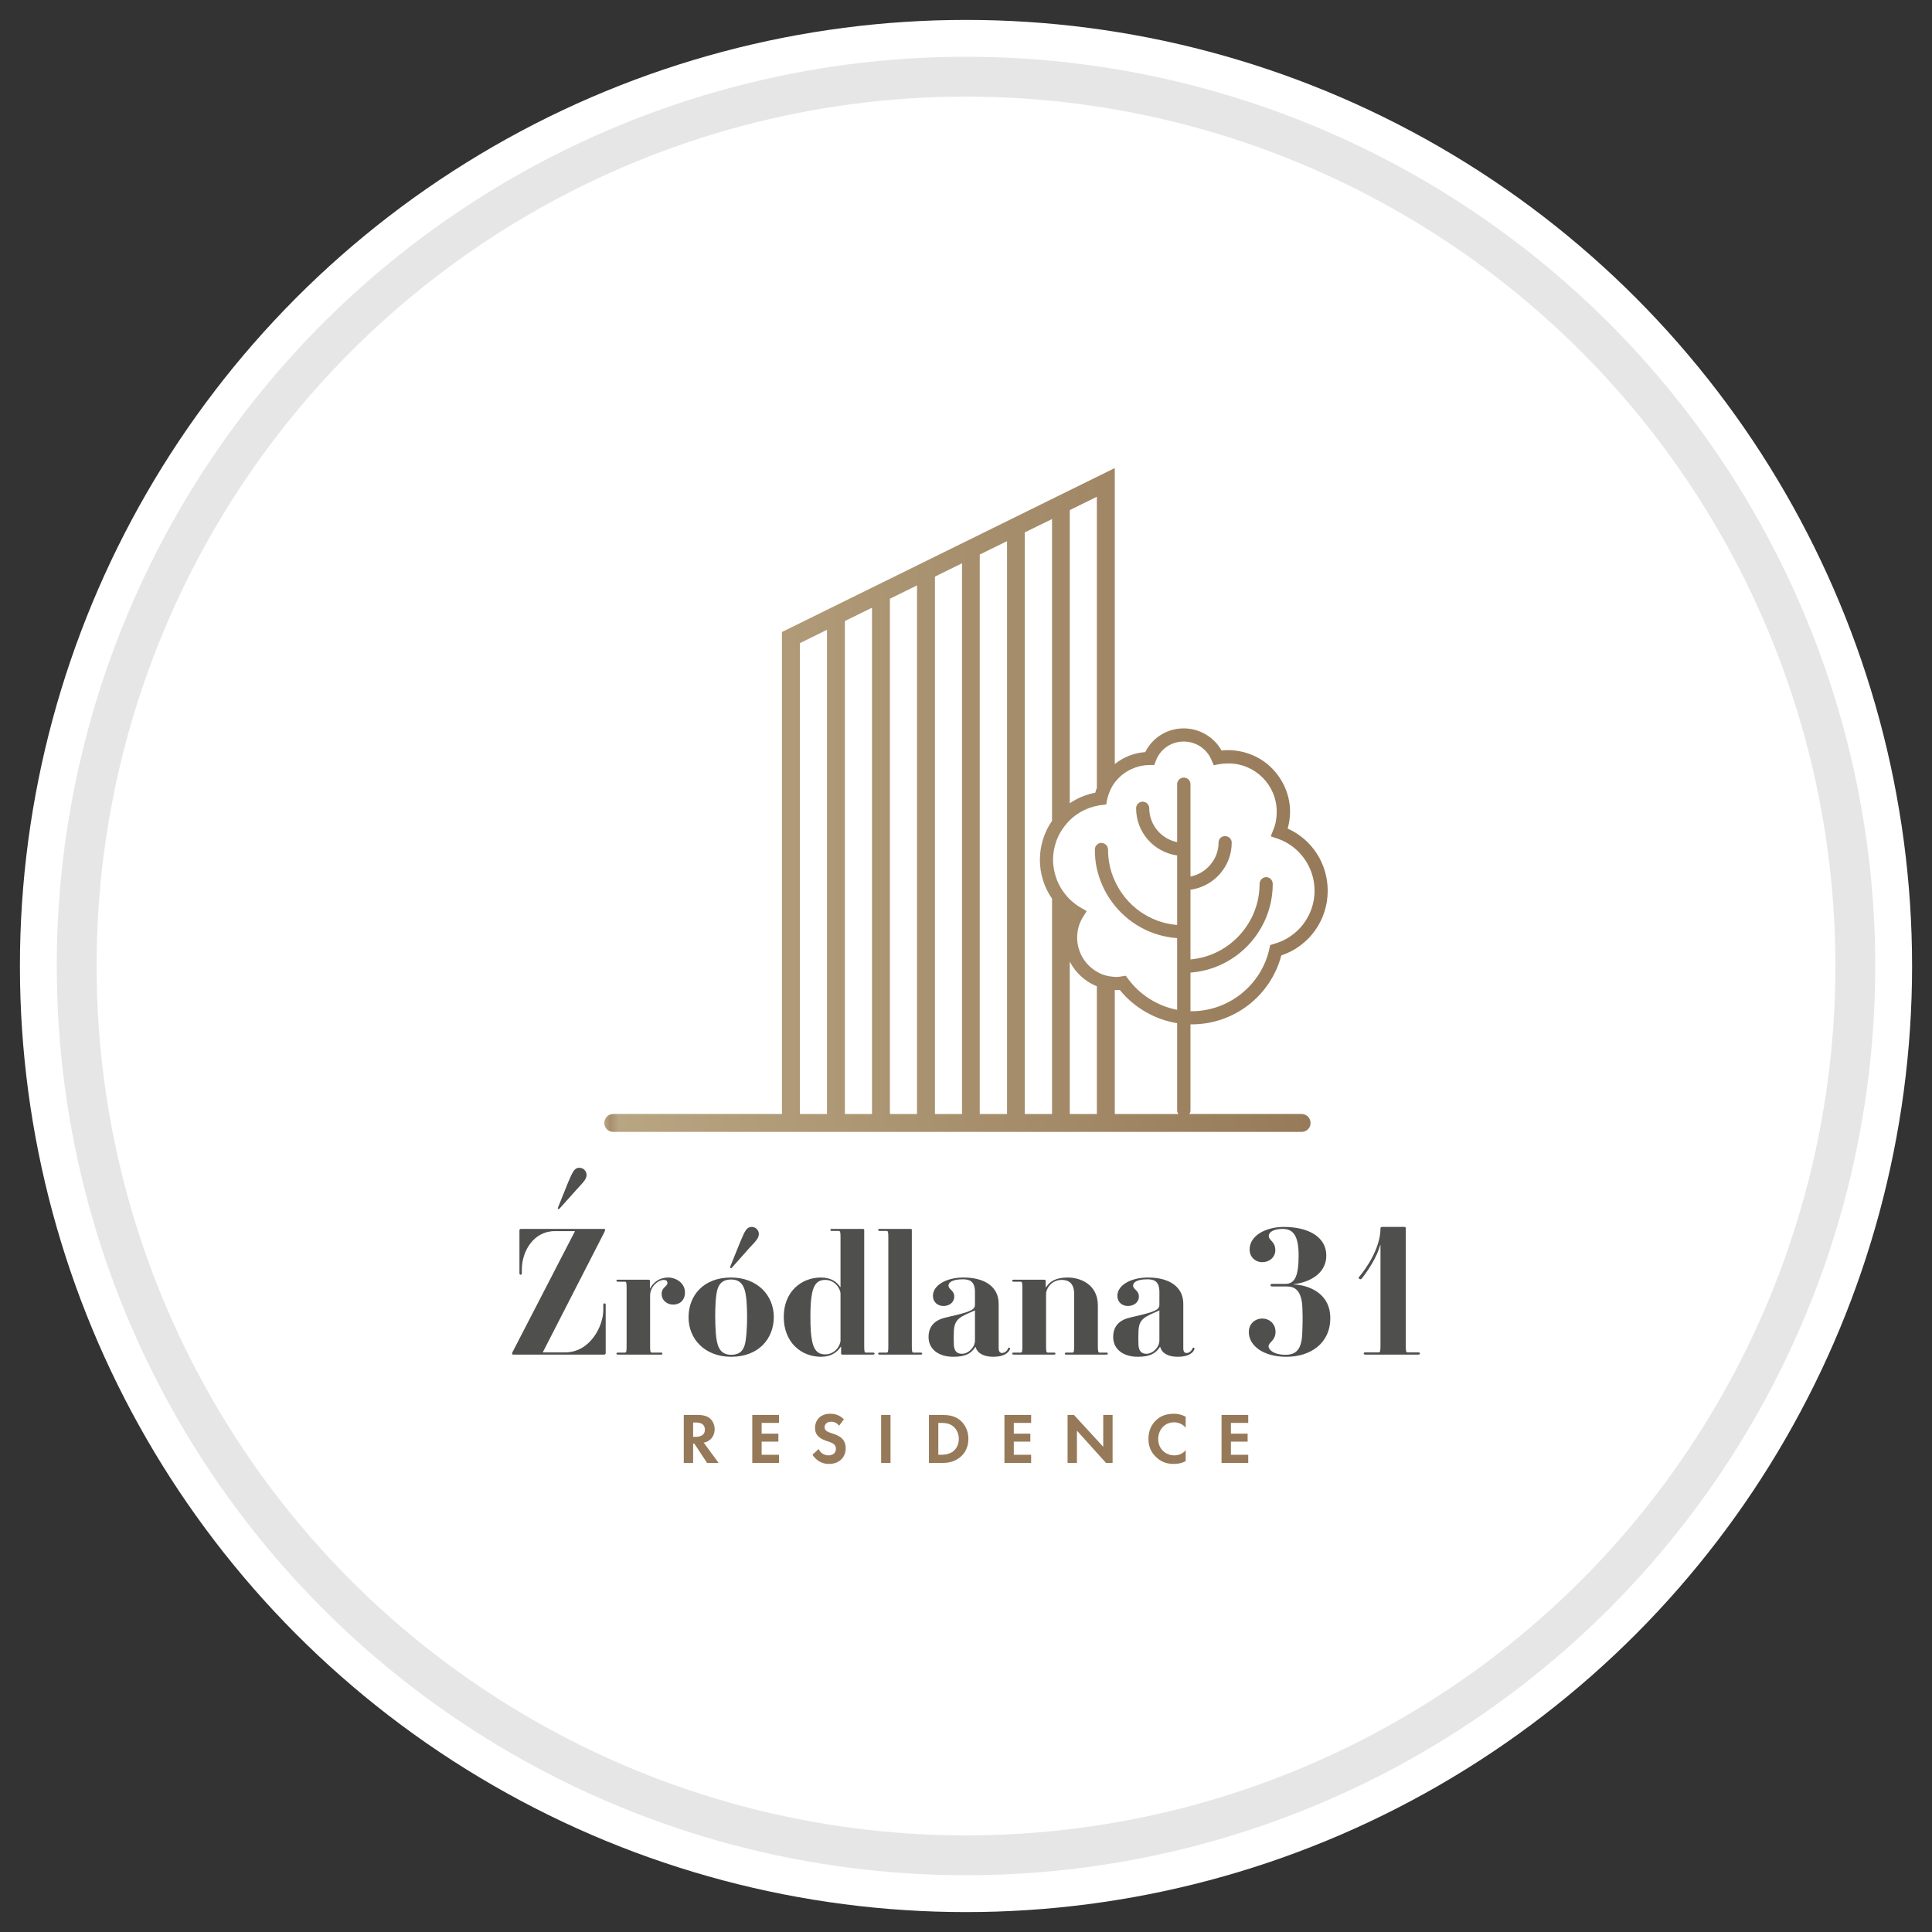 <?xml version="1.0" encoding="UTF-8"?>
<!DOCTYPE svg PUBLIC "-//W3C//DTD SVG 1.1//EN" "http://www.w3.org/Graphics/SVG/1.1/DTD/svg11.dtd">
<!-- Creator: CorelDRAW 2018 (64-Bit) -->
<svg xmlns="http://www.w3.org/2000/svg" xml:space="preserve" width="97px" height="97px" version="1.1" style="shape-rendering:geometricPrecision; text-rendering:geometricPrecision; image-rendering:optimizeQuality; fill-rule:evenodd; clip-rule:evenodd"
viewBox="0 0 97 97"
 xmlns:xlink="http://www.w3.org/1999/xlink">
 <rect x="0" y="0" width="97" height="97" fill="#333333" stroke="none"/>
 <defs>
  <style type="text/css">
   <![CDATA[
    .str0 {stroke:#E6E6E6;stroke-width:2;stroke-linecap:round;stroke-linejoin:round;stroke-miterlimit:22.926}
    .fil0 {fill:none}
    .fil1 {fill:white}
    .fil2 {fill:#4F4F4E;fill-rule:nonzero}
    .fil3 {fill:#967958;fill-rule:nonzero}
    .fil4 {fill:url(#id0)}
   ]]>
  </style>
  <linearGradient id="id0" gradientUnits="userSpaceOnUse" x1="30.34" y1="40.17" x2="66.66" y2="40.17">
   <stop offset="0" style="stop-opacity:1; stop-color:#B8A582"/>
   <stop offset="0.008" style="stop-opacity:1; stop-color:#A78F6D"/>
   <stop offset="0.02" style="stop-opacity:1; stop-color:#B8A582"/>
   <stop offset="1" style="stop-opacity:1; stop-color:#967958"/>
  </linearGradient>
 </defs>
 <g id="tabliczka_x0020_biała">
  <rect class="fil0" width="97" height="97"/>
  <circle class="fil1" cx="48.5" cy="48.5" r="47.5"/>
  <circle class="fil1 str0" cx="48.5" cy="48.5" r="44.65"/>
 </g>
 <g id="Zrodlana_x0020_31">
  <g id="_2423836980496">
   <path class="fil2" d="M30.41 65.52l0 2.42c0,0.04 -0.03,0.07 -0.09,0.07l-4.55 0c-0.05,0 -0.06,-0.03 -0.06,-0.05 0,-0.02 0.01,-0.05 0.03,-0.09l3.12 -6.04 0 -0.02 -1 0c-1.07,0 -1.66,1.01 -1.66,1.93l0 0.18c0,0.06 -0.02,0.08 -0.06,0.08 -0.04,0 -0.06,-0.02 -0.06,-0.08l0 -2.14c0,-0.05 0.02,-0.08 0.08,-0.08l4.17 0c0.04,0 0.05,0.01 0.05,0.04 0,0.04 -0.01,0.06 -0.03,0.11l-3.09 6.03 0 0.02 1.11 0c1.26,0 1.92,-1.32 1.92,-2.13l0 -0.25c0,-0.06 0.01,-0.08 0.06,-0.08 0.04,0 0.06,0.02 0.06,0.08z"/>
   <path class="fil2" d="M33.18 68.01l-2.15 0c-0.06,0 -0.08,-0.01 -0.08,-0.05 0,-0.03 0.02,-0.05 0.08,-0.05l0.34 0c0.08,0 0.09,-0.06 0.09,-0.34l0 -2.89c0,-0.28 -0.01,-0.33 -0.09,-0.33l-0.34 0c-0.06,0 -0.08,-0.02 -0.08,-0.06 0,-0.03 0.02,-0.04 0.08,-0.04l1.52 0c0.06,0 0.08,0.02 0.08,0.04l0 0.4 0.01 0c0.17,-0.32 0.48,-0.55 0.91,-0.55 0.37,0 0.84,0.26 0.84,0.75 0,0.4 -0.27,0.61 -0.59,0.61 -0.3,0 -0.58,-0.2 -0.58,-0.54 0,-0.34 0.29,-0.36 0.29,-0.55 0,-0.1 -0.08,-0.15 -0.17,-0.15 -0.31,0 -0.7,0.34 -0.7,0.79l0 2.52c0,0.28 0.01,0.34 0.09,0.34l0.45 0c0.06,0 0.08,0.02 0.08,0.05 0,0.04 -0.03,0.05 -0.08,0.05z"/>
   <path class="fil2" d="M36.71 68.12c-1.33,0 -2.14,-0.9 -2.14,-1.98 0,-1.1 0.75,-2 2.13,-2 1.33,0 2.15,0.9 2.15,1.98 0,1.1 -0.77,2 -2.14,2zm0.77 -2.81c-0.05,-0.56 -0.16,-1.07 -0.77,-1.07 -0.66,0 -0.73,0.5 -0.78,1.1 -0.03,0.52 -0.03,1.06 0.01,1.61 0.05,0.56 0.15,1.07 0.77,1.07 0.66,0 0.72,-0.5 0.77,-1.1 0.04,-0.52 0.04,-1.06 0,-1.61zm-0.8 -1.76l0.49 -1.21c0.22,-0.51 0.3,-0.74 0.58,-0.74 0.18,0 0.35,0.16 0.35,0.35 0,0.23 -0.19,0.4 -0.47,0.7l-0.86 0.97c-0.05,0.06 -0.07,0.06 -0.1,0.04 -0.02,-0.02 -0.02,-0.04 0.01,-0.11z"/>
   <path class="fil2" d="M39.35 66.12c0,-1.27 0.88,-1.98 1.87,-1.98 0.49,0 0.79,0.21 0.97,0.48l0.01 0 0 -2.48c0,-0.27 -0.01,-0.34 -0.09,-0.34l-0.35 0c-0.05,0 -0.07,-0.02 -0.07,-0.05 0,-0.04 0.02,-0.05 0.07,-0.05l1.55 0c0.07,0 0.08,0.02 0.08,0.05l0 5.83c0,0.27 0.01,0.33 0.09,0.33l0.35 0c0.06,0 0.08,0.02 0.08,0.05 0,0.04 -0.03,0.05 -0.08,0.05l-1.53 0c-0.06,0 -0.07,-0.02 -0.07,-0.05l0 -0.34 -0.02 0c-0.18,0.27 -0.48,0.5 -0.99,0.5 -1,0 -1.87,-0.73 -1.87,-2zm2.85 1.18l0 -2.34c0,-0.25 -0.27,-0.7 -0.77,-0.7 -0.53,0 -0.66,0.44 -0.72,1.14 -0.03,0.38 -0.03,1.01 0,1.46 0.06,0.69 0.19,1.14 0.72,1.14 0.5,0 0.77,-0.46 0.77,-0.7z"/>
   <path class="fil2" d="M46.22 68.01l-2.05 0c-0.06,0 -0.08,-0.01 -0.08,-0.05 0,-0.03 0.02,-0.05 0.08,-0.05l0.34 0c0.08,0 0.09,-0.06 0.09,-0.34l0 -5.44c0,-0.27 -0.01,-0.33 -0.09,-0.33l-0.34 0c-0.06,0 -0.08,-0.02 -0.08,-0.05 0,-0.04 0.02,-0.05 0.08,-0.05l1.54 0c0.07,0 0.07,0.02 0.07,0.05l0 5.82c0,0.28 0.01,0.34 0.09,0.34l0.35 0c0.06,0 0.08,0.02 0.08,0.05 0,0.04 -0.02,0.05 -0.08,0.05z"/>
   <path class="fil2" d="M50.71 67.73c-0.07,0.19 -0.3,0.39 -0.84,0.39 -0.5,0 -0.81,-0.19 -0.89,-0.5l-0.01 0c-0.21,0.35 -0.52,0.5 -1.11,0.5 -0.72,0 -1.24,-0.37 -1.24,-0.99 0,-0.57 0.34,-0.87 0.9,-0.99 0.31,-0.07 0.73,-0.17 0.98,-0.25 0.31,-0.11 0.45,-0.19 0.45,-0.38l0 -0.64c0,-0.56 -0.29,-0.64 -0.61,-0.64 -0.58,0 -0.72,0.19 -0.72,0.31 0,0.21 0.29,0.23 0.29,0.56 0,0.29 -0.25,0.47 -0.54,0.47 -0.3,0 -0.53,-0.2 -0.53,-0.51 0,-0.54 0.69,-0.92 1.53,-0.92 1.08,0 1.77,0.47 1.77,1.32l0 2.23c0,0.13 0.04,0.24 0.17,0.24 0.11,0 0.24,-0.08 0.3,-0.22 0.01,-0.04 0.02,-0.05 0.06,-0.05 0.04,0.01 0.04,0.04 0.04,0.07zm-1.76 -0.43l0 -1.51c-0.72,0.32 -1.03,0.4 -1.06,1.05 -0.01,0.21 -0.01,0.53 0,0.7 0.02,0.21 0.09,0.43 0.4,0.43 0.34,0 0.66,-0.33 0.66,-0.67z"/>
   <path class="fil2" d="M55.54 68.01l-2 0c-0.06,0 -0.08,-0.01 -0.08,-0.05 0,-0.03 0.02,-0.05 0.08,-0.05l0.3 0c0.08,0 0.09,-0.06 0.09,-0.34l0 -2.61c0,-0.54 -0.29,-0.7 -0.62,-0.7 -0.53,0 -0.79,0.45 -0.79,0.7l0 2.61c0,0.28 0.01,0.34 0.09,0.34l0.3 0c0.07,0 0.08,0.02 0.08,0.05 0,0.04 -0.01,0.05 -0.08,0.05l-2.01 0c-0.06,0 -0.08,-0.01 -0.08,-0.05 0,-0.03 0.02,-0.05 0.08,-0.05l0.34 0c0.08,0 0.09,-0.06 0.09,-0.34l0 -2.89c0,-0.28 -0.01,-0.33 -0.09,-0.33l-0.34 0c-0.06,0 -0.08,-0.02 -0.08,-0.06 0,-0.03 0.02,-0.04 0.08,-0.04l1.52 0c0.06,0 0.08,0.02 0.08,0.04l0 0.34 0.02 0c0.18,-0.28 0.47,-0.49 1.09,-0.49 0.61,0 1.51,0.33 1.51,1.4l0 2.03c0,0.28 0.02,0.34 0.09,0.34l0.33 0c0.06,0 0.08,0.02 0.08,0.05 0,0.04 -0.02,0.05 -0.08,0.05z"/>
   <path class="fil2" d="M59.97 67.73c-0.06,0.19 -0.29,0.39 -0.84,0.39 -0.5,0 -0.8,-0.19 -0.88,-0.5l-0.01 0c-0.22,0.35 -0.53,0.5 -1.12,0.5 -0.71,0 -1.23,-0.37 -1.23,-0.99 0,-0.57 0.33,-0.87 0.89,-0.99 0.31,-0.07 0.73,-0.17 0.98,-0.25 0.32,-0.11 0.45,-0.19 0.45,-0.38l0 -0.64c0,-0.56 -0.28,-0.64 -0.61,-0.64 -0.58,0 -0.71,0.19 -0.71,0.31 0,0.21 0.29,0.23 0.29,0.56 0,0.29 -0.26,0.47 -0.55,0.47 -0.3,0 -0.53,-0.2 -0.53,-0.51 0,-0.54 0.69,-0.92 1.54,-0.92 1.07,0 1.77,0.47 1.77,1.32l0 2.23c0,0.13 0.03,0.24 0.17,0.24 0.1,0 0.23,-0.08 0.29,-0.22 0.01,-0.04 0.03,-0.05 0.06,-0.05 0.04,0.01 0.05,0.04 0.04,0.07zm-1.76 -0.43l0 -1.51c-0.71,0.32 -1.03,0.4 -1.05,1.05 -0.01,0.21 -0.01,0.53 0,0.7 0.02,0.21 0.09,0.43 0.39,0.43 0.34,0 0.66,-0.33 0.66,-0.67z"/>
   <path class="fil2" d="M64.59 68.12c-1.2,0 -1.89,-0.58 -1.89,-1.24 0,-0.42 0.31,-0.68 0.68,-0.68 0.34,0 0.66,0.25 0.66,0.67 0,0.45 -0.35,0.51 -0.35,0.73 0,0.14 0.22,0.42 0.85,0.42 0.54,0 0.8,-0.28 0.84,-1.03 0.02,-0.46 0.03,-0.8 0.01,-1.28 -0.02,-0.99 -0.44,-1.12 -0.78,-1.12l-0.72 0c-0.08,0 -0.1,-0.02 -0.1,-0.07 0,-0.05 0.02,-0.06 0.1,-0.06l0.65 0c0.48,0 0.66,-0.42 0.66,-1.43 0,-1.08 -0.33,-1.33 -0.81,-1.33 -0.46,0 -0.69,0.17 -0.69,0.35 0,0.24 0.33,0.27 0.33,0.72 0,0.36 -0.31,0.6 -0.65,0.6 -0.35,0 -0.64,-0.25 -0.64,-0.64 0,-0.7 0.82,-1.13 1.72,-1.13 1.18,0 2.13,0.47 2.13,1.44 0,0.79 -0.66,1.31 -1.64,1.44l0 0.01c0.68,0.02 1.84,0.39 1.84,1.69 0,1.27 -1,1.94 -2.2,1.94z"/>
   <path class="fil2" d="M71.2 68.01l-2.65 0c-0.07,0 -0.08,-0.02 -0.08,-0.05 0,-0.04 0.01,-0.06 0.08,-0.06l0.67 0c0.08,0 0.09,-0.08 0.09,-0.36l0 -5.04 -0.01 0c-0.17,0.62 -0.6,1.27 -0.92,1.68 -0.05,0.05 -0.09,0.07 -0.14,0.02 -0.04,-0.03 -0.03,-0.07 0.02,-0.12 0.31,-0.37 1.05,-1.4 1.05,-2.41 0,-0.04 0.02,-0.07 0.09,-0.07l1.09 0c0.07,0 0.09,0.02 0.09,0.06l0 5.88c0,0.28 0.01,0.36 0.09,0.36l0.53 0c0.07,0 0.09,0.02 0.09,0.06 0,0.03 -0.02,0.05 -0.09,0.05z"/>
   <path class="fil2" d="M28.03 60.59l0.49 -1.22c0.22,-0.5 0.3,-0.74 0.57,-0.74 0.19,0 0.36,0.16 0.36,0.36 0,0.22 -0.19,0.39 -0.47,0.7l-0.86 0.96c-0.05,0.06 -0.07,0.06 -0.1,0.05 -0.02,-0.02 -0.02,-0.04 0.01,-0.11z"/>
   <path class="fil3" d="M35.03 71.04c0.33,0 0.5,0.08 0.61,0.17 0.18,0.16 0.24,0.37 0.24,0.55 0,0.23 -0.1,0.44 -0.28,0.56 -0.06,0.05 -0.15,0.09 -0.27,0.11l0.75 1.02 -0.58 0 -0.64 -0.97 -0.06 0 0 0.97 -0.47 0 0 -2.41 0.7 0zm-0.23 1.1l0.13 0c0.09,0 0.46,-0.01 0.46,-0.36 0,-0.36 -0.36,-0.36 -0.45,-0.36l-0.14 0 0 0.72z"/>
   <polygon class="fil3" points="37.77,71.04 37.77,73.45 39.11,73.45 39.11,73.04 38.24,73.04 38.24,72.38 39.08,72.38 39.08,71.98 38.24,71.98 38.24,71.44 39.11,71.44 39.11,71.04 "/>
   <path class="fil3" d="M42.13 71.58c-0.14,-0.18 -0.31,-0.2 -0.4,-0.2 -0.25,0 -0.33,0.16 -0.33,0.28 0,0.06 0.02,0.11 0.07,0.16 0.06,0.06 0.14,0.09 0.29,0.14 0.19,0.06 0.37,0.13 0.49,0.24 0.11,0.1 0.21,0.26 0.21,0.51 0,0.47 -0.34,0.79 -0.84,0.79 -0.45,0 -0.7,-0.27 -0.83,-0.46l0.31 -0.29c0.11,0.24 0.33,0.32 0.5,0.32 0.22,0 0.37,-0.13 0.37,-0.33 0,-0.09 -0.03,-0.16 -0.09,-0.22 -0.09,-0.08 -0.24,-0.13 -0.37,-0.17 -0.13,-0.05 -0.28,-0.1 -0.4,-0.21 -0.08,-0.07 -0.19,-0.2 -0.19,-0.45 0,-0.35 0.23,-0.71 0.77,-0.71 0.15,0 0.44,0.03 0.68,0.28l-0.24 0.32z"/>
   <polygon class="fil3" points="44.24,73.45 44.71,73.45 44.71,71.04 44.24,71.04 "/>
   <path class="fil3" d="M47.26 71.04c0.34,0 0.63,0.03 0.9,0.23 0.29,0.22 0.46,0.57 0.46,0.97 0,0.4 -0.16,0.75 -0.48,0.97 -0.28,0.2 -0.55,0.24 -0.88,0.24l-0.62 0 0 -2.41 0.62 0zm-0.15 2l0.14 0c0.12,0 0.38,-0.01 0.59,-0.16 0.19,-0.14 0.3,-0.38 0.3,-0.64 0,-0.25 -0.11,-0.5 -0.3,-0.64 -0.19,-0.15 -0.43,-0.16 -0.59,-0.16l-0.14 0 0 1.6z"/>
   <polygon class="fil3" points="50.43,71.04 50.43,73.45 51.77,73.45 51.77,73.04 50.9,73.04 50.9,72.38 51.73,72.38 51.73,71.98 50.9,71.98 50.9,71.44 51.77,71.44 51.77,71.04 "/>
   <polygon class="fil3" points="55.39,71.04 55.39,72.64 53.92,71.04 53.6,71.04 53.6,73.45 54.07,73.45 54.07,71.83 55.53,73.45 55.86,73.45 55.86,71.04 "/>
   <path class="fil3" d="M59.53 73.36c-0.15,0.08 -0.34,0.14 -0.6,0.14 -0.42,0 -0.68,-0.15 -0.88,-0.34 -0.28,-0.26 -0.39,-0.56 -0.39,-0.92 0,-0.44 0.18,-0.75 0.39,-0.94 0.24,-0.23 0.54,-0.32 0.89,-0.32 0.17,0 0.37,0.03 0.59,0.15l0 0.55c-0.22,-0.26 -0.5,-0.27 -0.58,-0.27 -0.49,0 -0.8,0.39 -0.8,0.84 0,0.53 0.41,0.82 0.81,0.82 0.23,0 0.43,-0.09 0.57,-0.26l0 0.55z"/>
   <polygon class="fil3" points="61.33,71.04 61.33,73.45 62.67,73.45 62.67,73.04 61.8,73.04 61.8,72.38 62.64,72.38 62.64,71.98 61.8,71.98 61.8,71.44 62.67,71.44 62.67,71.04 "/>
   <path class="fil4" d="M39.26 31.73l0 24.2 -8.48 0c-0.24,0 -0.44,0.21 -0.44,0.45l0 0c0,0.25 0.2,0.45 0.44,0.45l0 0 34.57 0c0.25,0 0.45,-0.2 0.45,-0.45l0 0c0,-0.24 -0.2,-0.45 -0.45,-0.45l0 0 -5.64 0c0.04,-0.05 0.06,-0.11 0.06,-0.17l0 0 0 -4.33c0.02,0 0.04,0 0.06,0l0 0c2.12,0 3.96,-1.42 4.5,-3.46l0 0c1.4,-0.47 2.33,-1.77 2.33,-3.25l0 0c0,-1.35 -0.78,-2.57 -2.01,-3.12l0 0c0.08,-0.29 0.12,-0.57 0.12,-0.85l0 0c0,-0.88 -0.39,-1.72 -1.06,-2.32l0 0c-0.65,-0.57 -1.52,-0.84 -2.38,-0.75l0 0c-0.38,-0.68 -1.11,-1.11 -1.9,-1.11l0 0c-0.82,0 -1.56,0.45 -1.93,1.19l0 0c-0.56,0.04 -1.09,0.25 -1.53,0.6l0 0 0 -14.86 -16.71 8.23zm14.45 -6.12l1.36 -0.67 0 14.62c-0.03,0.08 -0.06,0.16 -0.08,0.24l0 0c-0.47,0.09 -0.9,0.27 -1.28,0.53l0 0 0 -14.72zm-2.26 1.12l1.37 -0.67 0 15.15c-0.4,0.58 -0.61,1.26 -0.61,1.96l0 0c0,0.7 0.21,1.37 0.61,1.95l0 0 0 10.81 -1.37 0 0 -29.2zm-2.26 1.11l1.37 -0.67 0 28.76 -1.37 0 0 -28.09zm-2.25 1.11l1.36 -0.67 0 27.65 -1.36 0 0 -26.98zm-2.26 1.11l1.36 -0.67 0 26.54 -1.36 0 0 -25.87zm-2.26 1.12l1.36 -0.67 0 25.42 -1.36 0 0 -24.75zm-2.26 1.11l1.36 -0.67 0 24.31 -1.36 0 0 -23.64zm15.74 16.75c-0.26,-0.02 -0.51,-0.08 -0.73,-0.2l0 0c-0.66,-0.33 -1.09,-1.02 -1.09,-1.76l0 0c0,-0.38 0.1,-0.74 0.3,-1.05l0 0 0.18 -0.29 -0.3 -0.17c-0.21,-0.12 -0.4,-0.27 -0.57,-0.44l0 0c-0.36,-0.36 -0.61,-0.8 -0.73,-1.28l0 0c-0.06,-0.23 -0.09,-0.46 -0.09,-0.68l0 0c0,-0.24 0.03,-0.47 0.09,-0.69l0 0c0.11,-0.47 0.37,-0.91 0.73,-1.28l0 0c0.4,-0.4 0.91,-0.66 1.47,-0.76l0 0c0.04,-0.01 0.09,-0.02 0.14,-0.02l0 0 0.24 -0.03 0.04 -0.23c0.07,-0.31 0.19,-0.6 0.37,-0.85l0 0c0.11,-0.15 0.24,-0.28 0.39,-0.41l0 0c0.39,-0.31 0.88,-0.49 1.38,-0.49l0 0 0.23 0 0.08 -0.21c0.22,-0.59 0.77,-0.97 1.4,-0.97l0 0c0.62,0 1.17,0.37 1.4,0.94l0 0 0.11 0.25 0.26 -0.05c0.16,-0.03 0.31,-0.04 0.48,-0.04l0 0c1.34,0 2.42,1.09 2.42,2.42l0 0c0,0.32 -0.05,0.63 -0.17,0.91l0 0 -0.13 0.33 0.33 0.11c1.12,0.38 1.87,1.44 1.87,2.62l0 0c0,1.24 -0.83,2.34 -2.04,2.67l0 0 -0.19 0.06 -0.04 0.19c-0.4,1.82 -2.04,3.13 -3.9,3.13l0 0c-0.02,0 -0.04,0 -0.06,0l0 0 0 -1.94c2.32,-0.17 4.13,-2.12 4.13,-4.45l0 0c0,-0.19 -0.14,-0.34 -0.33,-0.34l0 0c-0.18,0 -0.33,0.15 -0.33,0.34l0 0c0,1.97 -1.52,3.62 -3.47,3.79l0 0 0 -3.5c1.18,-0.16 2.07,-1.17 2.07,-2.36l0 0c0,-0.19 -0.15,-0.33 -0.34,-0.33l0 0c-0.18,0 -0.32,0.14 -0.32,0.33l0 0c0,0.82 -0.61,1.54 -1.41,1.7l0 0 0 -4.64c0,-0.18 -0.15,-0.33 -0.33,-0.33l0 0c-0.19,0 -0.34,0.15 -0.34,0.33l0 0 0 2.91c-0.8,-0.16 -1.4,-0.87 -1.4,-1.7l0 0c0,-0.18 -0.15,-0.33 -0.33,-0.33l0 0c-0.19,0 -0.33,0.15 -0.33,0.33l0 0c0,1.2 0.88,2.2 2.06,2.37l0 0 0 3.49c-1.37,-0.11 -2.57,-0.96 -3.14,-2.24l0 0c-0.22,-0.48 -0.33,-1.01 -0.33,-1.55l0 0c0,-0.18 -0.15,-0.33 -0.34,-0.33l0 0c-0.07,0 -0.14,0.02 -0.19,0.07l0 0c-0.09,0.06 -0.13,0.16 -0.13,0.26l0 0c0,0.34 0.03,0.66 0.1,0.97l0 0c0.14,0.6 0.39,1.17 0.77,1.68l0 0c0.78,1.06 1.97,1.71 3.26,1.8l0 0 0 3.6c-0.98,-0.19 -1.87,-0.75 -2.46,-1.55l0 0 -0.12 -0.16 -0.2 0.03c-0.11,0.02 -0.19,0.03 -0.28,0.03l0 0c-0.04,0 -0.09,0 -0.14,-0.01zm-2.19 -0.76c0.29,0.56 0.77,1 1.36,1.24l0 0 0 6.41 -1.36 0 0 -7.65zm2.51 1.42c0.72,0.89 1.76,1.49 2.88,1.67l0 0 0 4.39c0,0.06 0.03,0.12 0.06,0.17l0 0 -3.19 0 0 -6.23c0.02,0.01 0.04,0.01 0.06,0.01l0 0c0.06,0 0.13,-0.01 0.19,-0.01l0 0z"/>
  </g>
 </g>
</svg>
